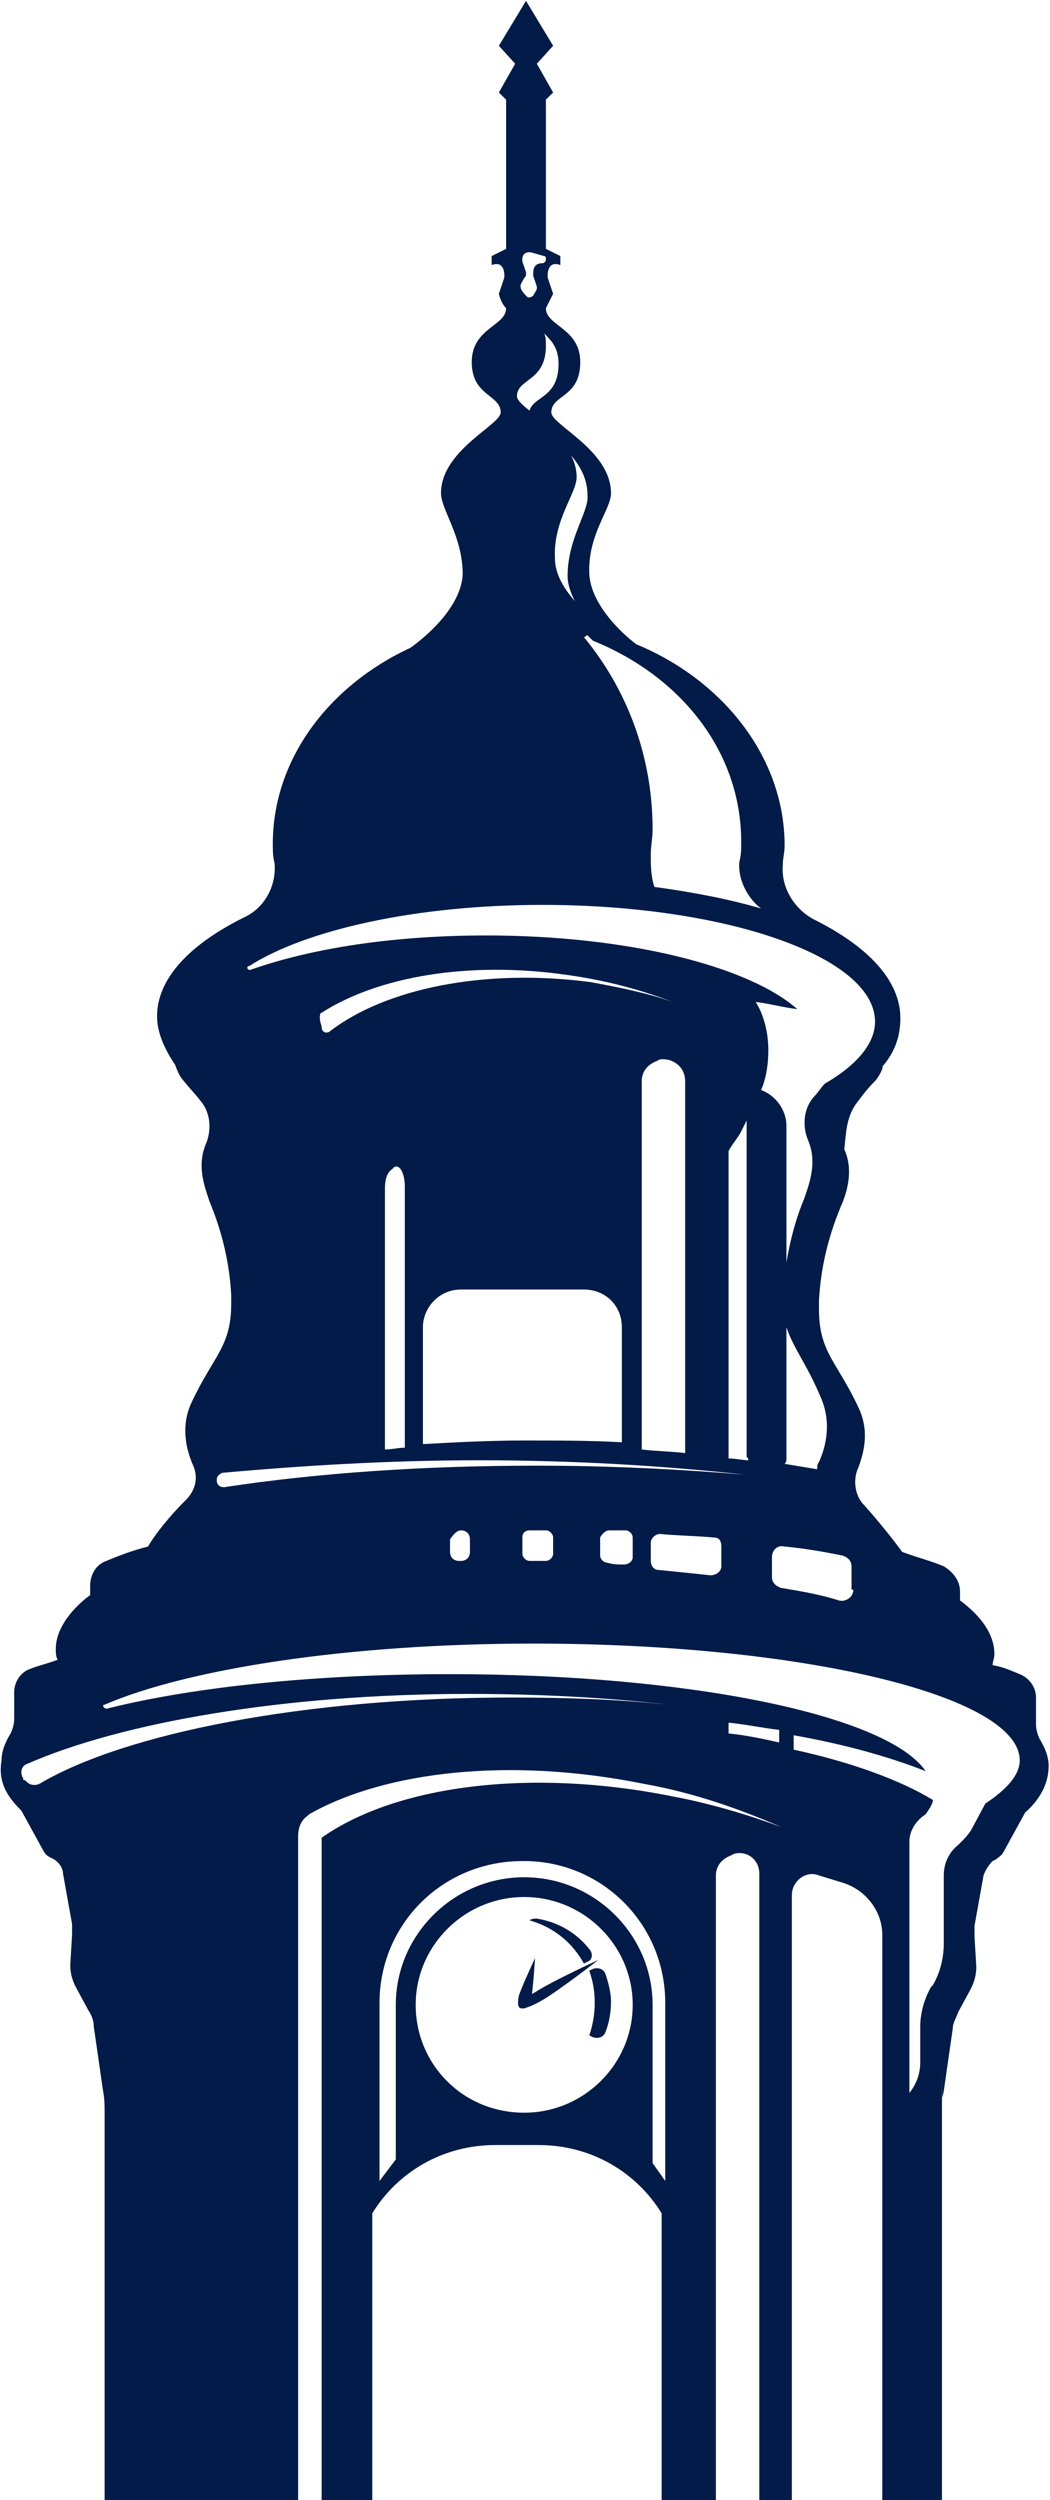 <?xml version="1.0" encoding="UTF-8"?>
<svg width="274px" height="652px" viewBox="0 0 274 652" version="1.1" xmlns="http://www.w3.org/2000/svg" xmlns:xlink="http://www.w3.org/1999/xlink">
    <!-- Generator: Sketch 52.2 (67145) - http://www.bohemiancoding.com/sketch -->
    <title>illustration</title>
    <desc>Created with Sketch.</desc>
    <g id="Sprint-3" stroke="none" stroke-width="1" fill="none" fill-rule="evenodd">
        <g id="Login-" transform="translate(-1519, -428)" fill="#031B49">
            <g id="illustration" transform="translate(1514, 424)">
                <path d="M10.591,476.25 L16.254,486.562 C16.726,487.5 17.198,487.969 18.142,488.438 L19.086,488.906 C20.502,489.844 21.445,491.25 21.445,492.656 L23.805,505.781 C23.805,506.719 23.805,507.656 23.805,508.594 L23.333,516.562 C23.333,518.438 23.805,520.312 24.749,522.188 L28.053,528.281 C28.996,529.688 29.468,531.094 29.468,532.5 L31.828,548.906 C32.3,551.25 32.3,553.125 32.3,555.469 L32.3,666.562 L82.797,665.625 L82.797,482.812 C82.797,480.469 83.741,478.594 85.157,477.656 L85.629,477.188 C85.629,477.188 85.629,477.188 85.629,477.188 C105.45,465.938 138.014,462.188 172.937,469.219 C186.151,471.562 197.949,475.781 208.804,480.469 C199.837,477.188 190.398,474.375 180.488,472.5 C143.205,465 108.282,469.688 88.932,483.281 L88.932,665.625 L102.146,658.125 L102.146,581.25 C108.754,570.469 120.552,563.438 134.238,563.438 L145.565,563.438 C159.251,563.438 171.049,570.469 177.656,581.25 L177.656,660.469 L191.814,666.094 L191.814,493.125 C191.814,490.781 193.23,488.906 195.59,487.969 L196.534,487.5 C199.837,486.562 203.141,488.906 203.141,492.656 L203.141,665.625 L211.635,665.625 L211.635,498.281 C211.635,494.531 215.411,491.719 218.715,493.125 L224.85,495 C230.985,496.875 235.232,502.5 235.232,508.594 L235.232,671.25 L250.806,662.344 L250.806,537.188 C250.806,553.594 250.806,551.719 251.278,549.375 L253.638,532.969 C253.638,531.562 254.582,530.156 255.054,528.75 L258.357,522.656 C259.301,520.781 259.773,518.906 259.773,517.031 L259.301,509.062 C259.301,508.125 259.301,507.188 259.301,506.25 L261.661,493.125 C262.133,491.719 263.076,490.312 264.02,489.375 L264.964,488.906 C265.436,488.438 266.38,487.969 266.852,487.031 L272.515,476.719 C276.763,472.969 278.65,468.75 278.65,464.531 C278.65,462.188 277.706,459.844 276.291,457.5 C275.819,456.562 275.347,455.156 275.347,453.75 L275.347,446.719 C275.347,443.906 273.459,441.562 271.099,440.625 C268.74,439.688 266.852,438.75 264.02,438.281 C264.02,437.344 264.492,436.406 264.492,435.469 C264.492,430.312 261.189,425.625 255.525,421.406 L255.525,419.062 C255.525,416.25 253.638,413.906 251.278,412.5 C247.975,411.094 244.199,410.156 240.424,408.75 C238.064,405.469 234.288,400.781 230.513,396.562 C228.153,394.219 227.681,390.469 228.625,387.656 C230.513,382.969 231.929,377.344 229.097,371.25 C223.434,359.062 218.715,356.719 218.715,345.469 C218.715,344.531 218.715,344.062 218.715,343.125 C219.186,334.688 221.074,326.719 224.378,318.75 C226.265,314.531 227.681,308.906 225.322,303.75 C225.794,299.531 225.794,295.312 228.625,291.562 C230.041,289.688 231.457,287.812 233.345,285.938 C234.288,285 235.704,282.188 235.232,282.188 C238.536,278.438 239.952,274.219 239.952,269.531 C239.952,259.688 231.457,250.781 217.299,243.75 C212.107,240.938 208.804,235.312 209.276,229.688 C209.276,227.812 209.748,226.406 209.748,224.531 C209.748,201.562 193.702,181.406 171.049,172.031 C167.274,169.219 159.251,161.719 158.779,153.75 C158.307,143.438 164.442,136.875 164.442,132.656 C164.442,121.406 148.868,114.844 148.868,111.562 C148.868,106.875 156.419,107.812 156.419,98.438 C156.419,89.531 147.452,89.062 147.452,84.375 C148.396,82.5 149.34,80.625 149.34,80.625 L147.924,76.406 C147.924,76.406 147.452,71.719 151.228,73.125 L151.228,70.781 L147.452,68.906 L147.452,30 L149.34,28.125 L145.093,20.625 L149.34,15.938 L142.261,4.219 L135.182,15.938 L139.429,20.625 L135.182,28.125 L137.07,30 L137.07,68.906 L133.294,70.781 L133.294,73.125 C137.07,71.719 136.598,76.406 136.598,76.406 L135.182,80.625 C135.182,80.625 135.654,82.969 137.07,84.375 C137.07,89.062 128.103,89.531 128.103,98.438 C128.103,107.344 135.654,106.875 135.654,111.562 C135.654,114.844 120.08,121.406 120.08,132.656 C120.08,136.875 125.743,143.906 125.743,153.75 C125.271,164.062 112.057,172.969 112.057,172.969 C90.82,182.812 76.19,202.031 76.19,224.062 C76.19,225.938 76.19,227.344 76.662,229.219 C77.134,235.312 73.83,240.938 68.639,243.281 C54.481,250.312 45.986,259.219 45.986,269.062 C45.986,273.281 47.874,277.5 50.705,281.719 C50.705,281.719 51.649,284.531 52.593,285.469 C54.009,287.344 55.897,289.219 57.313,291.094 C60.144,294.375 60.144,299.062 58.728,302.344 C56.369,307.969 58.256,313.125 59.672,317.344 C62.976,325.312 64.864,333.281 65.335,341.719 C65.335,342.656 65.335,343.125 65.335,344.062 C65.335,355.312 60.616,357.656 54.953,369.844 C52.121,375.938 53.537,382.031 55.425,386.25 C56.841,389.531 55.897,392.812 53.537,395.156 C49.29,399.375 45.514,404.062 43.626,407.344 C39.851,408.281 36.075,409.688 32.772,411.094 C29.94,412.031 28.525,414.844 28.525,417.656 L28.525,420 C22.861,424.219 19.558,429.375 19.558,434.062 C19.558,435 19.558,435.938 20.03,436.875 C17.67,437.812 15.31,438.281 12.951,439.219 C10.119,440.156 8.703,442.969 8.703,445.312 L8.703,452.344 C8.703,453.75 8.231,455.156 7.759,456.094 C6.344,458.438 5.4,460.781 5.4,463.125 C4.456,468.75 6.815,472.5 10.591,476.25 Z M113.473,526.875 C113.473,511.406 126.215,498.75 141.789,498.75 C157.363,498.75 170.105,511.406 170.105,526.875 C170.105,542.344 157.363,555 141.789,555 C125.743,555 113.473,542.344 113.473,526.875 Z M178.6,526.406 L178.6,572.812 C177.656,571.406 176.24,569.531 175.296,568.125 L175.296,526.875 C175.296,508.594 160.195,493.594 141.789,493.594 C123.384,493.594 108.282,508.594 108.282,526.875 L108.282,567.188 C106.866,569.062 105.45,570.938 104.034,572.812 L104.034,526.406 C104.034,505.781 120.552,489.375 141.317,489.375 L141.789,489.375 C162.082,489.375 178.6,505.781 178.6,526.406 Z M129.991,384.844 C154.531,384.844 178.128,386.25 199.365,388.594 C182.375,387.188 163.97,386.25 145.093,386.25 C115.833,386.25 87.988,388.125 63.448,391.875 C62.504,391.875 61.56,391.406 61.56,390 C61.56,390 61.56,390 61.56,390 C61.56,389.062 62.032,388.594 62.976,388.125 C83.741,386.25 106.394,384.844 129.991,384.844 Z M125.271,403.125 C125.271,403.125 125.743,403.125 125.271,403.125 C126.687,403.125 127.631,404.062 127.631,405.469 L127.631,408.75 C127.631,410.156 126.687,411.094 125.271,411.094 C125.271,411.094 124.799,411.094 124.799,411.094 C123.384,411.094 122.44,410.156 122.44,408.75 L122.44,405.469 C123.384,404.062 124.327,403.125 125.271,403.125 Z M143.205,403.125 C144.621,403.125 146.036,403.125 147.452,403.125 C148.396,403.125 149.34,404.062 149.34,405 L149.34,409.219 C149.34,410.156 148.396,411.094 147.452,411.094 C146.036,411.094 144.621,411.094 143.205,411.094 C142.261,411.094 141.317,410.156 141.317,409.219 L141.317,405 C141.317,403.594 142.261,403.125 143.205,403.125 Z M163.97,403.125 C165.386,403.125 166.802,403.125 168.217,403.125 C169.161,403.125 170.105,404.062 170.105,405 L170.105,410.156 C170.105,411.094 169.161,412.031 167.745,412.031 C166.33,412.031 164.914,412.031 163.498,411.562 C162.554,411.562 161.61,410.625 161.61,409.688 L161.61,405 C162.082,404.062 163.026,403.125 163.97,403.125 Z M177.184,404.062 C181.904,404.531 186.623,404.531 191.342,405 C192.758,405 193.23,405.938 193.23,407.344 L193.23,412.5 C193.23,413.906 191.814,414.844 190.398,414.844 C186.151,414.375 181.432,413.906 176.712,413.438 C175.768,413.438 174.825,412.5 174.825,411.094 L174.825,406.406 C174.825,405 176.24,404.062 177.184,404.062 Z M200.309,384.844 C198.893,384.844 197.005,384.375 195.118,384.375 L195.118,304.219 C196.062,302.344 197.477,300.938 198.421,299.062 C198.893,298.125 199.365,297.188 199.837,296.25 L199.837,383.906 C199.837,383.906 200.309,384.375 200.309,384.844 Z M91.292,272.812 C90.348,273.75 88.932,273.281 88.932,271.875 C88.932,271.875 88.932,271.875 88.932,271.875 C88.932,271.406 88.46,270.469 88.46,269.531 C88.46,269.062 88.46,268.125 88.932,268.125 C103.562,258.75 127.159,254.531 153.115,258.281 C163.026,259.688 171.993,262.031 180.488,265.312 C173.881,262.969 166.802,261.562 159.251,260.156 C130.935,256.406 105.45,262.031 91.292,272.812 Z M107.338,308.906 L107.81,308.438 C109.225,307.5 110.641,309.844 110.641,313.594 L110.641,381.562 C108.754,381.562 107.338,382.031 105.45,382.031 L105.45,314.062 C105.45,311.719 105.922,309.844 107.338,308.906 Z M125.271,340.312 L157.363,340.312 C163.026,340.312 167.274,344.531 167.274,350.156 L167.274,379.688 C167.274,380.156 167.274,380.156 167.274,380.156 C159.251,379.688 150.756,379.688 141.789,379.688 C132.822,379.688 123.855,380.156 115.361,380.625 C115.361,380.156 115.361,380.156 115.361,379.688 L115.361,350.156 C115.361,345 119.608,340.312 125.271,340.312 Z M183.791,285.938 L183.791,382.969 C180.016,382.5 176.24,382.5 172.465,382.031 L172.465,285.938 C172.465,283.594 173.881,281.719 176.24,280.781 L177.184,280.312 C180.488,279.844 183.791,282.188 183.791,285.938 Z M146.508,72.656 C144.149,72.656 144.149,74.531 144.149,75.469 C144.149,75.469 144.149,75.469 144.149,75.938 L145.093,78.75 C145.093,79.219 145.093,79.219 145.093,79.219 C145.093,79.688 144.621,80.156 144.149,81.094 C143.677,81.562 143.205,81.562 142.733,81.562 C141.789,80.625 140.845,79.688 140.845,78.75 C140.845,78.281 140.845,78.281 140.845,78.281 C141.317,77.344 141.789,76.406 142.261,75.938 C142.261,75.938 142.261,75.469 142.261,75 L141.317,72.188 C141.317,72.188 140.845,69.375 143.677,69.844 L146.98,70.781 C147.452,70.781 147.452,71.25 147.452,71.719 C147.452,72.188 146.98,72.656 146.508,72.656 Z M143.205,111.094 C141.317,109.688 139.901,108.281 139.901,107.344 C139.901,102.656 147.452,103.594 147.452,94.219 C147.452,92.812 147.452,91.875 146.98,90.938 C148.868,92.812 150.756,94.688 150.756,98.906 C150.756,107.812 144.149,107.344 143.205,111.094 Z M153.115,154.219 C153.115,156.562 154.059,158.906 155.003,160.781 C152.172,157.5 149.812,153.75 149.812,149.531 C149.34,139.688 155.475,132.656 155.475,128.438 C155.475,126.562 155.003,124.688 154.059,122.812 C156.419,125.625 158.307,128.906 158.307,133.125 C158.779,137.344 153.115,144.375 153.115,154.219 Z M203.613,240.938 C195.59,238.594 186.151,236.719 175.768,235.312 C174.825,232.5 174.825,229.688 174.825,226.875 C174.825,224.531 175.296,222.656 175.296,220.312 C175.296,200.625 168.217,183.281 157.363,170.156 C157.835,170.156 157.835,169.688 158.307,169.688 C158.779,170.156 159.251,170.625 159.723,171.094 C182.847,180.469 198.421,200.156 198.421,223.594 C198.421,225.469 198.421,226.875 197.949,228.75 C197.477,232.969 199.837,238.125 203.613,240.938 Z M217.299,290.156 C214.467,293.438 214.467,298.125 215.883,301.406 C218.243,307.031 216.355,312.188 214.939,316.406 C212.579,322.031 211.164,327.656 210.22,333.281 L210.22,297.656 C210.22,293.438 207.388,289.688 203.613,288.281 C205.028,285 205.5,281.25 205.5,277.969 C205.5,273.75 204.556,269.062 202.197,265.312 C205.972,265.781 209.276,266.719 213.051,267.188 C200.309,255.938 168.689,247.969 131.878,247.969 C107.81,247.969 86.573,251.25 70.527,256.875 C69.583,257.344 69.111,255.938 70.055,255.938 C84.685,246.562 113.473,240 146.508,240 C194.646,240 233.345,253.594 233.345,270.469 C233.345,276.094 228.625,281.719 220.602,286.406 C219.658,286.875 218.715,288.75 217.299,290.156 Z M218.715,385.312 C218.243,385.781 218.243,386.719 218.243,387.188 C215.411,386.719 212.579,386.25 209.748,385.781 C210.22,385.312 210.22,384.844 210.22,384.375 L210.22,350.156 C212.107,355.781 215.411,359.531 219.186,368.438 C222.018,375 220.602,381.094 218.715,385.312 Z M227.681,418.594 C227.681,420.469 225.794,421.875 223.906,421.406 C219.658,420 214.467,419.062 208.804,418.125 C207.388,417.656 206.444,416.719 206.444,415.312 L206.444,410.156 C206.444,408.281 207.86,406.875 209.748,407.344 C214.939,407.812 220.13,408.75 224.85,409.688 C226.265,410.156 227.209,411.094 227.209,412.5 L227.209,418.594 L227.681,418.594 Z M122.44,440.625 C87.516,440.625 55.897,443.906 33.244,449.531 C32.3,450 31.356,448.594 32.3,448.594 C54.009,439.219 96.011,432.656 144.149,432.656 C214.467,432.656 271.099,446.25 271.099,463.125 C271.099,466.875 267.796,470.625 262.133,474.375 L258.357,481.406 C257.413,482.812 256.469,483.75 255.525,484.688 L255.054,485.156 C252.694,487.031 251.278,489.844 251.278,493.125 L251.278,510.938 C251.278,514.688 250.334,518.438 248.446,521.719 L247.975,522.188 C246.087,525.469 245.143,529.219 245.143,532.5 L245.143,541.875 C245.143,544.688 244.199,547.5 242.311,549.844 L242.311,484.219 C242.311,481.406 244.199,478.594 246.559,477.188 C247.503,475.781 248.446,474.375 248.446,473.438 C239.952,468.281 227.209,463.594 212.107,460.312 L212.107,456.562 C225.322,458.906 237.12,462.188 246.559,465.938 C236.648,451.406 185.207,440.625 122.44,440.625 Z M195.118,453.281 C199.837,453.75 204.085,454.688 208.332,455.156 L208.332,458.438 C204.085,457.5 199.837,456.562 195.118,456.094 L195.118,453.281 Z M11.063,467.812 C10.119,466.406 10.591,464.531 12.007,464.062 C36.547,453.281 79.022,445.781 127.159,445.781 C145.565,445.781 163.498,446.719 179.544,448.594 C166.33,447.188 152.644,446.719 138.485,446.719 C84.213,446.719 37.491,456.094 15.31,469.219 C14.366,469.688 12.951,469.688 12.007,468.75 C12.007,468.75 11.535,468.281 11.535,468.281 C11.063,468.281 11.063,468.281 11.063,467.812 Z" id="Shape" fill-rule="nonzero"></path>
                <path d="M163.026,518.906 C162.554,517.5 161.138,517.031 159.723,517.5 L158.779,517.969 C159.723,520.781 160.195,523.125 160.195,526.406 C160.195,529.219 159.723,532.031 158.779,534.844 L159.723,535.312 C161.138,535.781 162.554,535.312 163.026,533.906 C163.97,531.562 164.442,528.75 164.442,525.938 C164.442,524.062 163.97,521.719 163.026,518.906 Z" id="Path"></path>
                <path d="M157.363,516.094 L158.307,515.625 C159.723,515.156 159.723,513.281 158.779,512.344 C155.475,508.125 150.756,505.312 145.093,504.375 C144.621,504.375 143.677,504.375 143.205,504.844 C149.812,506.719 154.531,510.938 157.363,516.094 Z" id="Path"></path>
                <path d="M143.677,525 C144.149,522.188 144.621,514.688 144.621,514.688 C144.621,514.688 141.317,521.719 140.373,524.531 C139.901,527.344 140.373,527.812 141.317,527.812 C142.261,527.812 142.733,527.812 143.677,525 Z" id="Path"></path>
                <path d="M146.036,525.938 C150.284,523.594 161.138,515.156 161.138,515.156 C161.138,515.156 148.868,520.781 144.621,523.594 C140.373,525.938 140.373,526.875 140.845,527.344 C140.845,527.812 141.789,528.281 146.036,525.938 Z" id="Path"></path>
            </g>
        </g>
    </g>
</svg>